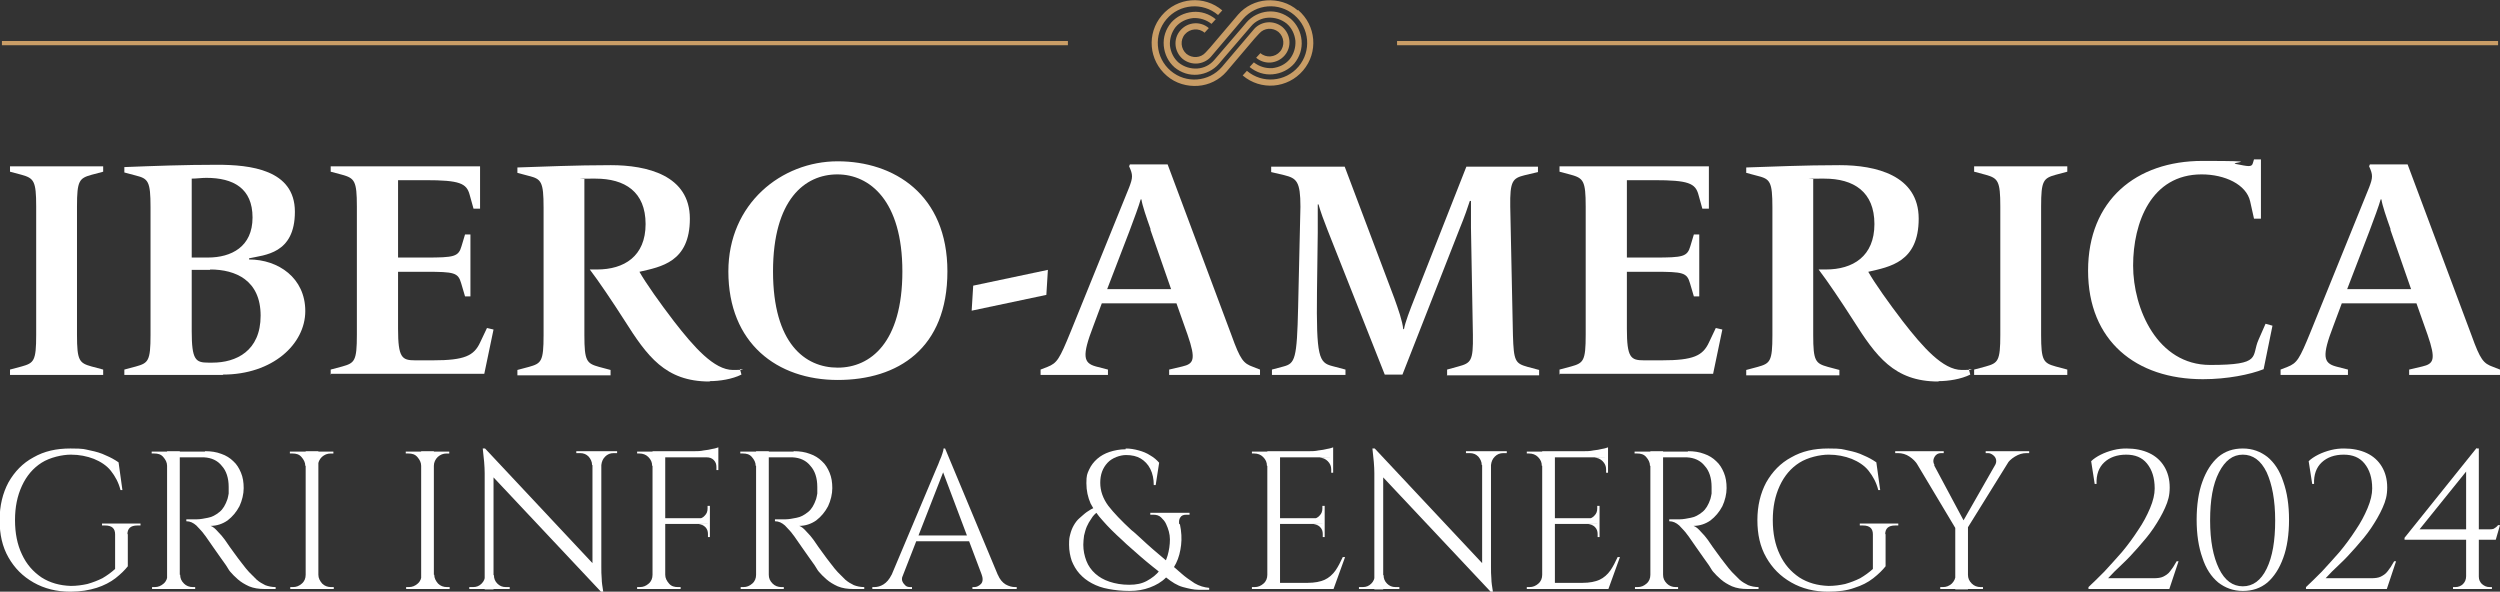 <?xml version="1.0" encoding="UTF-8"?>
<svg id="Camada_1" data-name="Camada 1" xmlns="http://www.w3.org/2000/svg" version="1.1" viewBox="0 0 649.4 153.7">
  <rect x="0" y="0" width="649.4" height="153.7" fill="#333333" stroke="none"/>
  <defs>
    <style>
      .cls-1 {
        fill: none;
        stroke: #c99d66;
        stroke-miterlimit: 10;
        stroke-width: 1.1px;
      }

      .cls-2 {
        fill: #c99d66;
      }

      .cls-2, .cls-3 {
        stroke-width: 0px;
      }

      .cls-3 {
        fill: #fff;
      }
    </style>
  </defs>
  <g>
    <path class="cls-3" d="M2.6,97.4v-1.4l3-.8c3.2-.9,3.8-1.4,3.8-8.2v-33.4c0-6.6-.6-7.3-3.8-8.2l-3-.8v-1.4h24.2v1.4l-3,.8c-3.2.9-3.8,1.5-3.8,8.2v33.4c0,6.7.6,7.3,3.8,8.2l3,.8v1.4H2.6Z"/>
    <path class="cls-3" d="M57.9,97.4h-25.6v-1.4l3-.8c3.2-.9,3.8-1.4,3.8-8.2v-33.2c0-6.7-.6-7.4-3.8-8.2l-3-.8v-1.4c7.8-.3,15.6-.6,24.1-.6s20.2,1.2,20.2,12.2-7.9,11.2-11.9,12.1v.3c7.6,0,14.6,4.8,14.6,13.4s-8.5,16.5-21.4,16.5ZM53.6,46.2c-1.2,0-2.6.2-3.8.2v20.5h4.2c6.1,0,11.6-2.8,11.6-10.4s-5-10.3-12-10.3ZM54.6,70.1h-4.8v15.9c0,7.5,1,8.2,4.3,8.2h1.1c6.1,0,12.5-3,12.5-12.2s-6.5-12-13.1-12Z"/>
    <path class="cls-3" d="M85.9,97.4v-1.4l3-.8c3.2-.9,3.8-1.4,3.8-8.2v-33.4c0-6.6-.6-7.3-3.8-8.2l-3-.8v-1.4h38.8v11h-1.7l-1-3.6c-.8-3-2.6-3.8-11.5-3.8h-7.1v20.1h7.2c7.4,0,8.5-.2,9.3-3l.9-3h1.4v16.1h-1.4l-1-3.4c-.8-2.8-1.8-3-9.2-3h-7.2v14.8c0,7.5,1,8.2,4.4,8.2h4.7c8.2,0,10.6-1.2,12.2-4.6l1.8-3.8,1.7.4-2.4,11.5h-39.8Z"/>
    <path class="cls-3" d="M184.3,99.1c-11.5,0-16.2-6.6-22.1-15.9-3-4.7-6.7-10.2-9-13.2h1.9c7,0,12.6-3.4,12.6-11.8s-5.4-11.8-13-11.8-2,0-2.9.2v40.5c0,6.7.6,7.3,3.8,8.2l3,.8v1.4h-24.2v-1.4l3-.8c3.2-.9,3.8-1.4,3.8-8.2v-33.2c0-6.7-.6-7.4-3.8-8.2l-3-.8v-1.4c6.5-.2,15-.6,24.3-.6s20.5,2.6,20.5,13.9-7.5,12.5-13.1,13.8c1.7,3,5.4,8.2,9,12.9,5.2,6.7,10.4,12.6,15.3,12.6s1.2-.2,1.8-.3l.4,1.5c-2.4,1.2-5.7,1.7-8.2,1.7Z"/>
    <path class="cls-3" d="M189.2,70.5c0-17.6,13.8-28.6,28.4-28.6s28.5,8.6,28.5,28.6-12.8,28.2-28.5,28.2-28.4-9.5-28.4-28.2ZM234.4,70.5c0-18.4-8.5-25.2-16.9-25.2s-16.7,6.5-16.7,25.2,8.3,25,16.8,25,16.8-6.5,16.8-25Z"/>
    <path class="cls-3" d="M271.8,76.6l-19.4,4.1.4-6.5,19.4-4.1-.4,6.5Z"/>
    <path class="cls-3" d="M303.7,97.4v-1.4l3.4-.8c3-.7,3.6-1.8,1.4-8.2l-2.9-8.2h-19.4l-2.2,5.9c-3,7.8-2.6,9.6.7,10.5l3.1.8v1.4h-17.5v-1.4l1.8-.7c2.5-1,3.1-2,6-9.1l15.2-37.5c1-2.6,1-3.3,0-5.5l.2-.5h9.8l16.6,44.4c2.3,6.4,3.1,7.3,5.6,8.2l1.8.7v1.4h-23.6ZM298.9,59.6c-1.1-3.1-2.2-6.3-2.4-7.8h-.2c-.4,1.5-1.7,5-2.9,8.2l-5.8,15.1h16.6l-5.4-15.5Z"/>
    <path class="cls-3" d="M375.9,97.4v-1.4l2.9-.8c3.3-.9,3.9-1.4,3.8-8.2l-.5-27.8c0-2.4,0-5,0-7h-.3c-.4,1.3-1.4,4.2-2.6,7.1l-14.9,38h-4.6l-14.8-37.4c-1-2.5-1.9-5-2.4-6.8h-.2c0,.7,0,3.2,0,7.3l-.2,15.3c-.2,17.1.5,18.5,4,19.4l3.4.9v1.4h-19.1v-1.4l3-.8c3-.8,3.5-1.9,3.8-15.4l.6-26.1c0-6.6-1-7.4-4.2-8.2l-3.4-.8v-1.4h19.1l12.9,34.2c1,2.8,2.1,5.9,2.3,8h.2c.3-1.8,1.6-5.1,2.7-7.9l13.5-34.3h18.6v1.4l-3.4.8c-3.2.8-3.9,1.5-3.8,8.2l.7,33.4c.2,6.7.6,7.3,3.8,8.2l3,.8v1.4h-24Z"/>
    <path class="cls-3" d="M405.1,97.4v-1.4l3-.8c3.2-.9,3.8-1.4,3.8-8.2v-33.4c0-6.6-.6-7.3-3.8-8.2l-3-.8v-1.4h38.8v11h-1.7l-1-3.6c-.8-3-2.6-3.8-11.5-3.8h-7.1v20.1h7.2c7.4,0,8.5-.2,9.3-3l.9-3h1.4v16.1h-1.4l-1-3.4c-.8-2.8-1.8-3-9.2-3h-7.2v14.8c0,7.5,1,8.2,4.4,8.2h4.7c8.2,0,10.6-1.2,12.2-4.6l1.8-3.8,1.7.4-2.4,11.5h-39.8Z"/>
    <path class="cls-3" d="M503.5,99.1c-11.5,0-16.2-6.6-22.1-15.9-3-4.7-6.7-10.2-9-13.2h1.9c7,0,12.6-3.4,12.6-11.8s-5.4-11.8-13-11.8-2,0-2.9.2v40.5c0,6.7.6,7.3,3.8,8.2l3,.8v1.4h-24.2v-1.4l3-.8c3.2-.9,3.8-1.4,3.8-8.2v-33.2c0-6.7-.6-7.4-3.8-8.2l-3-.8v-1.4c6.5-.2,15-.6,24.3-.6s20.5,2.6,20.5,13.9-7.5,12.5-13.1,13.8c1.7,3,5.4,8.2,9,12.9,5.2,6.7,10.4,12.6,15.3,12.6s1.2-.2,1.8-.3l.4,1.5c-2.4,1.2-5.7,1.7-8.2,1.7Z"/>
    <path class="cls-3" d="M512.8,97.4v-1.4l3-.8c3.2-.9,3.8-1.4,3.8-8.2v-33.4c0-6.6-.6-7.3-3.8-8.2l-3-.8v-1.4h24.2v1.4l-3,.8c-3.2.9-3.8,1.5-3.8,8.2v33.4c0,6.7.6,7.3,3.8,8.2l3,.8v1.4h-24.2Z"/>
    <path class="cls-3" d="M572.2,98.5c-17.3,0-29.8-9.9-29.8-28.2s12.5-28.5,29.7-28.5,6.5.4,8.7.8c3.1.6,4.1.9,4.4-.2l.3-1h1.8v15.4h-1.8l-1-4.5c-1-4.4-6.6-7-12.6-7-13.1,0-17.8,12.5-17.8,23.7s6.3,25.8,20,25.8,10.6-2.2,12.6-6.6l1.8-4.1,1.8.5-2.3,11.3c-3.5,1.4-9.5,2.6-15.7,2.6Z"/>
    <path class="cls-3" d="M625.8,97.4v-1.4l3.4-.8c3-.7,3.6-1.8,1.4-8.2l-2.9-8.2h-19.4l-2.2,5.9c-3,7.8-2.6,9.6.7,10.5l3.1.8v1.4h-17.5v-1.4l1.8-.7c2.5-1,3.1-2,6-9.1l15.2-37.5c1-2.6,1-3.3,0-5.5l.2-.5h9.8l16.6,44.4c2.3,6.4,3.1,7.3,5.6,8.2l1.8.7v1.4h-23.6ZM621,59.6c-1.1-3.1-2.2-6.3-2.4-7.8h-.2c-.4,1.5-1.7,5-2.9,8.2l-5.8,15.1h16.6l-5.4-15.5Z"/>
    <g>
      <path class="cls-3" d="M33.2,138.7v8.4c-.8,1-1.8,2-3.2,3.1-1.3,1-3,1.9-4.9,2.5s-4.2,1-6.8,1c-3.6,0-6.8-.8-9.6-2.4-2.8-1.6-4.9-3.7-6.5-6.5-1.6-2.8-2.3-6-2.3-9.7s.8-7,2.3-9.8c1.6-2.8,3.7-5,6.5-6.5,2.8-1.6,5.9-2.3,9.6-2.3s3.6.2,5.1.5c1.5.3,2.9.7,4.1,1.3,1.2.5,2.3,1.1,3.3,1.8l1,7.2h-.5c-.5-2-1.4-3.6-2.5-5s-2.7-2.4-4.4-3.1c-1.8-.7-3.8-1.1-6-1.1s-5.4.7-7.6,2.1c-2.2,1.4-3.9,3.4-5.1,6-1.2,2.6-1.8,5.5-1.8,8.9s.6,6.4,1.8,8.9c1.2,2.6,2.9,4.5,5.1,6,2.2,1.4,4.7,2.1,7.6,2.2,1.5,0,2.9-.2,4.3-.5,1.4-.4,2.7-.9,3.9-1.5,1.2-.7,2.3-1.5,3.3-2.4v-9c0-1.5-.8-2.3-2.6-2.3h-.8v-.5h10v.5h-.8c-1.8,0-2.6.8-2.6,2.3Z"/>
      <path class="cls-3" d="M43.6,121h-.2c0-.9-.4-1.6-1-2.3s-1.4-.9-2.3-.9h-.7v-.5h4.1v3.7ZM43.6,149.3v3.7h-4.1v-.5h.7c.9,0,1.6-.3,2.3-.9s1-1.4,1-2.3h.2ZM46.7,117.2v35.8h-3.3v-35.8h3.3ZM53.3,117.2c1.5,0,2.9.2,4.2.7,1.2.4,2.3,1.1,3.1,1.9.9.8,1.5,1.8,2,3s.7,2.5.7,4-.4,3.2-1.1,4.7c-.8,1.5-1.8,2.7-3.1,3.7-1.3.9-2.8,1.4-4.4,1.4.6.2,1.2.7,1.9,1.5.7.7,1.3,1.4,1.8,2.1.9,1.3,1.7,2.5,2.4,3.4.7,1,1.4,1.9,2.1,2.8.7.9,1.3,1.7,1.8,2.2.7.7,1.4,1.4,2,2,.7.6,1.4,1,2.2,1.4.8.3,1.7.5,2.7.5v.5h-2.8c-1.6,0-2.9-.2-4.1-.7-1.1-.5-2.1-1.1-2.9-1.8-.8-.7-1.5-1.4-2-2-.1-.1-.4-.5-.8-1.2s-1-1.4-1.6-2.3c-.6-.9-1.3-1.8-1.9-2.7-.6-.9-1.1-1.6-1.6-2.3-.4-.6-.7-1-.8-1.1-.6-.9-1.4-1.6-2.1-2.4-.8-.7-1.6-1.1-2.6-1.1v-.5c1.1,0,2,0,2.7,0,.9,0,1.9-.2,2.9-.4,1.1-.2,2-.7,3-1.5.9-.7,1.6-1.9,2.1-3.4.1-.4.2-.8.3-1.4,0-.6,0-1.1,0-1.7,0-2.3-.6-4.2-1.8-5.5-1.1-1.4-2.7-2.1-4.6-2.2-1,0-1.9,0-2.9,0-1,0-2.2,0-3.6,0,0,0,0-.2-.1-.4,0-.3-.2-.6-.4-1.1h7.2ZM46.6,149.3h.2c0,.9.3,1.6,1,2.3.6.6,1.4.9,2.3.9h.6v.5h-4v-3.7Z"/>
      <path class="cls-3" d="M79.5,121h-.2c0-.9-.4-1.6-1-2.3s-1.4-.9-2.3-.9h-.7v-.5h4.1v3.7ZM79.5,149.3v3.7h-4.1v-.5h.7c.9,0,1.6-.3,2.3-.9s1-1.4,1-2.3h.2ZM82.7,117.2v35.8h-3.3v-35.8h3.3ZM82.5,121v-3.7h4.1v.5h-.7c-.9,0-1.6.3-2.3.9-.6.6-1,1.4-1,2.3h-.2ZM82.5,149.3h.2c0,.9.4,1.6,1,2.3.6.6,1.4.9,2.3.9h.7v.5h-4.1v-3.7Z"/>
      <path class="cls-3" d="M109.6,121h-.2c0-.9-.4-1.6-1-2.3s-1.4-.9-2.3-.9h-.7v-.5h4.1v3.7ZM109.6,149.3v3.7h-4.1v-.5h.7c.9,0,1.6-.3,2.3-.9s1-1.4,1-2.3h.2ZM112.7,117.2v35.8h-3.3v-35.8h3.3ZM112.6,121v-3.7h4.1v.5h-.7c-.9,0-1.6.3-2.3.9-.6.6-1,1.4-1,2.3h-.2ZM112.6,149.3h.2c0,.9.4,1.6,1,2.3.6.6,1.4.9,2.3.9h.7v.5h-4.1v-3.7Z"/>
      <path class="cls-3" d="M126.1,149.4v3.6h-4.2v-.5h1c.9,0,1.6-.3,2.2-.9.6-.6.9-1.3.9-2.2h.2ZM126,116.5l2.2,2.9v33.7c0,0-2.3,0-2.3,0v-30.2c0-1.7-.2-3.9-.5-6.4h.5ZM126,116.5l29.7,31.7.5,5.6-29.7-31.6-.5-5.6ZM128.3,149.4c0,.9.3,1.6.9,2.2.6.6,1.3.9,2.2.9h1v.5h-4.2v-3.6h.2ZM149.7,117.2h4.2v3.6h-.1c0-.9-.4-1.6-.9-2.2-.6-.6-1.3-.9-2.2-.9h-1v-.5ZM156.2,117.2v30c0,1.1,0,2.1.1,3.1,0,1,.2,2.1.4,3.4h-.5l-2.3-2.7v-33.8h2.3ZM160.3,117.2v.5h-.9c-.9,0-1.6.3-2.2.9s-.9,1.3-1,2.2h-.2v-3.6h4.2Z"/>
      <path class="cls-3" d="M169.6,121h-.2c0-.9-.3-1.6-1-2.3-.6-.6-1.4-.9-2.3-.9h-.6v-.5s4,0,4,0v3.7ZM169.6,149.3v3.7h-4.1v-.5h.7c.9,0,1.6-.3,2.3-.9s1-1.4,1-2.3h.2ZM172.8,117.2v35.8h-3.3v-35.8h3.3ZM186.6,117.2v1.6h-14v-1.6h14ZM184.4,134.6v1.5h-11.8v-1.5h11.8ZM172.6,149.3h.2c0,.9.4,1.6,1,2.3s1.4.9,2.3.9h.7v.5h-4.1v-3.7ZM186.6,116.3v1.5l-6.2-.6c.7,0,1.5,0,2.4-.2.8-.1,1.6-.2,2.3-.4.7-.1,1.2-.3,1.5-.4ZM184.4,131.4v3.4h-3c.7-.1,1.3-.4,1.7-.9.5-.5.7-1.1.7-1.8v-.7h.5ZM184.4,136.1v3.4h-.5v-.8c0-.7-.2-1.3-.7-1.8-.5-.5-1.1-.7-1.7-.7h0c0-.1,3-.1,3-.1ZM186.6,118.7v3.4h-.5v-.8c0-.7-.2-1.3-.7-1.8s-1.1-.7-1.8-.7v-.2h3Z"/>
      <path class="cls-3" d="M196.5,121h-.2c0-.9-.4-1.6-1-2.3s-1.4-.9-2.3-.9h-.7v-.5h4.1v3.7ZM196.5,149.3v3.7h-4.1v-.5h.7c.9,0,1.6-.3,2.3-.9s1-1.4,1-2.3h.2ZM199.7,117.2v35.8h-3.3v-35.8h3.3ZM206.2,117.2c1.5,0,2.9.2,4.2.7,1.2.4,2.3,1.1,3.1,1.9.9.8,1.5,1.8,2,3s.7,2.5.7,4-.4,3.2-1.1,4.7c-.8,1.5-1.8,2.7-3.1,3.7-1.3.9-2.8,1.4-4.4,1.4.6.2,1.2.7,1.9,1.5.7.7,1.3,1.4,1.8,2.1.9,1.3,1.7,2.5,2.4,3.4.7,1,1.4,1.9,2.1,2.8.7.9,1.3,1.7,1.8,2.2.7.7,1.4,1.4,2,2,.7.6,1.4,1,2.2,1.4.8.3,1.7.5,2.7.5v.5h-2.8c-1.6,0-2.9-.2-4.1-.7-1.1-.5-2.1-1.1-2.9-1.8-.8-.7-1.5-1.4-2-2-.1-.1-.4-.5-.8-1.2s-1-1.4-1.6-2.3c-.6-.9-1.3-1.8-1.9-2.7-.6-.9-1.1-1.6-1.6-2.3-.4-.6-.7-1-.8-1.1-.6-.9-1.4-1.6-2.1-2.4-.8-.7-1.6-1.1-2.6-1.1v-.5c1.1,0,2,0,2.7,0,.9,0,1.9-.2,2.9-.4,1.1-.2,2-.7,3-1.5.9-.7,1.6-1.9,2.1-3.4.1-.4.2-.8.3-1.4,0-.6,0-1.1,0-1.7,0-2.3-.6-4.2-1.8-5.5-1.1-1.4-2.7-2.1-4.6-2.2-1,0-1.9,0-2.9,0-1,0-2.2,0-3.6,0,0,0,0-.2-.1-.4,0-.3-.2-.6-.4-1.1h7.2ZM199.5,149.3h.2c0,.9.3,1.6,1,2.3.6.6,1.4.9,2.3.9h.6v.5h-4v-3.7Z"/>
      <path class="cls-3" d="M234.5,149.3c-.2.7-.3,1.3-.1,1.7.2.5.5.8.8,1.1s.8.4,1.2.4h.5v.5h-10.3v-.5h.5c.8,0,1.6-.2,2.4-.7s1.5-1.3,2.1-2.5h2.9ZM245.5,116.5l.5,3.6-12.8,32.8h-3.1l13.1-31.1c.4-.9.7-1.6.9-2.2.3-.6.5-1.2.7-1.8.2-.6.3-1,.3-1.3h.5ZM252.7,139.1v1.5h-16v-1.5h16ZM245.5,116.5l15.1,36.2h-4.3l-11.8-31.3,1-4.9ZM255,149.3h4.2c.5,1.2,1.2,2,2,2.5.9.5,1.7.7,2.5.7h.4v.5h-11.5v-.5h.5c.6,0,1.2-.3,1.7-.8s.6-1.4.2-2.4Z"/>
      <path class="cls-3" d="M306.5,136.2c.4,1.9.5,3.7.3,5.4-.2,1.7-.6,3.3-1.3,4.7-.7,1.4-1.6,2.7-2.7,3.8-1.1,1.1-2.5,1.9-4.1,2.5-1.6.6-3.3.9-5.3.9s-3.8-.2-5.4-.5c-1.7-.3-3.1-.8-4.4-1.5-1.3-.7-2.3-1.5-3.2-2.5-.9-1-1.5-2.1-2-3.3-.4-1.2-.7-2.6-.7-4.2s.1-1.9.3-2.7c.2-.8.5-1.6.9-2.3.4-.7.9-1.4,1.5-1.9s1.2-1.1,1.9-1.6c.7-.5,1.4-.9,2.2-1.2l.7,1.1c-.7.5-1.3,1.1-1.7,1.8-.5.7-.9,1.4-1.2,2.1-.3.7-.5,1.5-.7,2.3-.1.8-.2,1.6-.2,2.4,0,1.5.3,2.9.8,4.2s1.3,2.4,2.3,3.3c1,.9,2.2,1.6,3.7,2.1s3.2.8,5.1.8,3.3-.3,4.6-1c1.3-.7,2.5-1.6,3.4-2.8.9-1.1,1.6-2.4,2-3.8.4-1.4.6-2.8.6-4.2,0-1.4-.4-2.7-1-4-.3-.7-.8-1.2-1.3-1.7s-1.2-.7-2-.7h-.8v-.5h10.2v.5h-.8c-.8,0-1.3.2-1.6.7-.3.4-.4,1-.3,1.7ZM292.4,116.5c1.2,0,2.3.2,3.4.5,1.1.3,2.1.7,3,1.3.9.5,1.7,1.2,2.3,1.9l-.9,5.8h-.5c0-1.6-.3-3-.9-4.2s-1.5-2.1-2.5-2.7-2.3-.9-3.8-.9-3.6.7-4.8,2c-1.3,1.4-1.9,3.1-1.9,5.2s.7,4.1,2.1,6c1.4,1.8,3.4,3.9,6,6.3.8.6,1.6,1.4,2.5,2.2.9.8,1.9,1.8,3.1,2.8,1.2,1,2.5,2.1,4,3.4,1.1.9,2.2,1.8,3.3,2.8,1.1,1,2.3,1.8,3.5,2.6,1.2.7,2.5,1.1,3.8,1.2v.5c-.6,0-1.6,0-2.8,0-1.2,0-2.5-.3-4-.7-1.5-.4-2.9-1.3-4.4-2.5-1.3-1.1-2.5-2-3.6-2.9-1.1-.9-2.1-1.7-3-2.5-.9-.8-1.7-1.5-2.5-2.2-.8-.7-1.6-1.4-2.3-2.1-2-1.8-3.7-3.5-5-5-1.4-1.5-2.4-3-3.2-4.5-.7-1.6-1.1-3.3-1.1-5.3s.2-2.4.7-3.5c.5-1.1,1.2-2,2.1-2.8.9-.8,2-1.4,3.2-1.8s2.7-.7,4.2-.7Z"/>
      <path class="cls-3" d="M329.3,121h-.2c0-.9-.3-1.6-1-2.3-.6-.6-1.4-.9-2.3-.9h-.6v-.5c0,0,4,0,4,0v3.7ZM329.3,149.3v3.7h-4.1v-.5h.7c.9,0,1.6-.3,2.3-.9s1-1.4,1-2.3h.2ZM332.5,117.2v35.8h-3.3v-35.8h3.3ZM346.3,117.2v1.6h-14v-1.6h14ZM344.1,134.6v1.5h-11.8v-1.5h11.8ZM346.3,151.4v1.6h-14v-1.6h14ZM349.4,144.7l-3,8.3h-8.5l1.8-1.6c1.8,0,3.3-.3,4.4-.8s2.1-1.4,2.8-2.4c.7-1,1.3-2.2,1.9-3.5h.5ZM346.3,116.3v1.5l-6.2-.6c.7,0,1.5,0,2.4-.2.8-.1,1.6-.2,2.3-.4.7-.1,1.2-.3,1.5-.4ZM344.1,131.4v3.4h-3c.7-.1,1.3-.4,1.7-.9.5-.5.7-1.1.7-1.8v-.7h.5ZM344.1,136.1v3.4h-.5v-.8c0-.7-.2-1.3-.7-1.8-.5-.5-1.1-.7-1.7-.7h0c0-.1,3-.1,3-.1ZM346.3,118.7v4.1h-.5v-.9c0-.8-.3-1.5-.9-2.1s-1.3-.9-2.1-.9h0c0-.1,3.5-.1,3.5-.1Z"/>
      <path class="cls-3" d="M357.2,149.4v3.6h-4.2v-.5h1c.9,0,1.6-.3,2.2-.9.6-.6.9-1.3.9-2.2h.2ZM357.1,116.5l2.2,2.9v33.7c0,0-2.3,0-2.3,0v-30.2c0-1.7-.2-3.9-.5-6.4h.5ZM357.1,116.5l29.7,31.7.5,5.6-29.7-31.6-.5-5.6ZM359.4,149.4c0,.9.3,1.6.9,2.2.6.6,1.3.9,2.2.9h1v.5h-4.2v-3.6h.2ZM380.8,117.2h4.2v3.6h-.1c0-.9-.4-1.6-.9-2.2-.6-.6-1.3-.9-2.2-.9h-1v-.5ZM387.3,117.2v30c0,1.1,0,2.1.1,3.1,0,1,.2,2.1.4,3.4h-.5l-2.3-2.7v-33.8h2.3ZM391.4,117.2v.5h-.9c-.9,0-1.6.3-2.2.9s-.9,1.3-1,2.2h-.2v-3.6h4.2Z"/>
      <path class="cls-3" d="M400.7,121h-.2c0-.9-.3-1.6-1-2.3-.6-.6-1.4-.9-2.3-.9h-.6v-.5c0,0,4,0,4,0v3.7ZM400.7,149.3v3.7h-4.1v-.5h.7c.9,0,1.6-.3,2.3-.9s1-1.4,1-2.3h.2ZM403.9,117.2v35.8h-3.3v-35.8h3.3ZM417.7,117.2v1.6h-14v-1.6h14ZM415.5,134.6v1.5h-11.8v-1.5h11.8ZM417.7,151.4v1.6h-14v-1.6h14ZM420.8,144.7l-3,8.3h-8.5l1.8-1.6c1.8,0,3.3-.3,4.4-.8s2.1-1.4,2.8-2.4c.7-1,1.3-2.2,1.9-3.5h.5ZM417.7,116.3v1.5l-6.2-.6c.7,0,1.5,0,2.4-.2.8-.1,1.6-.2,2.3-.4.7-.1,1.2-.3,1.5-.4ZM415.5,131.4v3.4h-3c.7-.1,1.3-.4,1.7-.9.5-.5.7-1.1.7-1.8v-.7h.5ZM415.5,136.1v3.4h-.5v-.8c0-.7-.2-1.3-.7-1.8-.5-.5-1.1-.7-1.7-.7h0c0-.1,3-.1,3-.1ZM417.7,118.7v4.1h-.5v-.9c0-.8-.3-1.5-.9-2.1s-1.3-.9-2.1-.9h0c0-.1,3.5-.1,3.5-.1Z"/>
      <path class="cls-3" d="M428.8,121h-.2c0-.9-.4-1.6-1-2.3s-1.4-.9-2.3-.9h-.7v-.5h4.1v3.7ZM428.8,149.3v3.7h-4.1v-.5h.7c.9,0,1.6-.3,2.3-.9s1-1.4,1-2.3h.2ZM432,117.2v35.8h-3.3v-35.8h3.3ZM438.5,117.2c1.5,0,2.9.2,4.2.7,1.2.4,2.3,1.1,3.1,1.9.9.8,1.5,1.8,2,3s.7,2.5.7,4-.4,3.2-1.1,4.7c-.8,1.5-1.8,2.7-3.1,3.7-1.3.9-2.8,1.4-4.4,1.4.6.2,1.2.7,1.9,1.5.7.7,1.3,1.4,1.8,2.1.9,1.3,1.7,2.5,2.4,3.4.7,1,1.4,1.9,2.1,2.8.7.9,1.3,1.7,1.8,2.2.7.7,1.4,1.4,2,2,.7.6,1.4,1,2.2,1.4.8.3,1.7.5,2.7.5v.5h-2.8c-1.6,0-2.9-.2-4.1-.7-1.1-.5-2.1-1.1-2.9-1.8-.8-.7-1.5-1.4-2-2-.1-.1-.4-.5-.8-1.2s-1-1.4-1.6-2.3c-.6-.9-1.3-1.8-1.9-2.7-.6-.9-1.1-1.6-1.6-2.3-.4-.6-.7-1-.8-1.1-.6-.9-1.4-1.6-2.1-2.4-.8-.7-1.6-1.1-2.6-1.1v-.5c1.1,0,2,0,2.7,0,.9,0,1.9-.2,2.9-.4,1.1-.2,2-.7,3-1.5.9-.7,1.6-1.9,2.1-3.4.1-.4.2-.8.3-1.4,0-.6,0-1.1,0-1.7,0-2.3-.6-4.2-1.8-5.5-1.1-1.4-2.7-2.1-4.6-2.2-1,0-1.9,0-2.9,0-1,0-2.2,0-3.6,0,0,0,0-.2-.1-.4,0-.3-.2-.6-.4-1.1h7.2ZM431.8,149.3h.2c0,.9.3,1.6,1,2.3.6.6,1.4.9,2.3.9h.6v.5h-4v-3.7Z"/>
      <path class="cls-3" d="M489.8,138.7v8.4c-.8,1-1.8,2-3.2,3.1s-3,1.9-4.9,2.5c-1.9.7-4.2,1-6.8,1-3.6,0-6.8-.8-9.6-2.4-2.8-1.6-4.9-3.7-6.5-6.5-1.6-2.8-2.3-6-2.3-9.7s.8-7,2.3-9.8c1.6-2.8,3.7-5,6.5-6.5,2.8-1.6,5.9-2.3,9.6-2.3s3.6.2,5.1.5c1.5.3,2.9.7,4.1,1.3,1.2.5,2.3,1.1,3.3,1.8l1,7.2h-.5c-.5-2-1.4-3.6-2.5-5s-2.7-2.4-4.4-3.1c-1.8-.7-3.8-1.1-6-1.1s-5.4.7-7.6,2.1c-2.2,1.4-3.9,3.4-5.1,6-1.2,2.6-1.8,5.5-1.8,8.9s.6,6.4,1.8,8.9c1.2,2.6,2.9,4.5,5.1,6,2.2,1.4,4.7,2.1,7.6,2.2,1.5,0,2.9-.2,4.3-.5,1.4-.4,2.7-.9,3.9-1.5,1.2-.7,2.3-1.5,3.3-2.4v-9c0-1.5-.8-2.3-2.6-2.3h-.8v-.5h10v.5h-.8c-1.8,0-2.6.8-2.6,2.3Z"/>
      <path class="cls-3" d="M502.4,120.9l-4.3-.2c-.5-.8-1.2-1.5-2.1-2.1-.9-.6-1.9-.9-3-.9h-.7v-.5h12.6v.5h-.7c-.7,0-1.3.3-1.7,1-.4.7-.4,1.4,0,2.1ZM500.5,117.3l10,18.7-2.2,1.8-12.2-20.4h4.4ZM508,149.3v3.7h-4v-.5h.7c.9,0,1.6-.3,2.3-.9.6-.6,1-1.4,1-2.3h.1ZM511.2,136.6v16.5h-3.3v-16.5h3.3ZM520.3,117.3h3.1l-12.6,20.3-1.8-.6,11.3-19.8ZM511,149.3h.2c0,.9.3,1.6,1,2.3.6.6,1.4.9,2.3.9h.6v.5h-4v-3.7ZM518.2,120.9c.3-.5.4-1,.3-1.5-.1-.5-.4-.9-.8-1.2-.4-.3-.8-.5-1.3-.5h-.6v-.5h11.3v.5h-.7c-1.1,0-2,.3-3,.9s-1.7,1.3-2.2,2.1l-3.1.2Z"/>
      <path class="cls-3" d="M544.1,125.6l-.9-5.8c.6-.6,1.5-1.2,2.5-1.7s2.1-.9,3.3-1.2c1.2-.3,2.3-.4,3.4-.4,2.2,0,4.2.4,5.9,1.2,1.7.8,3,2,3.9,3.5.9,1.5,1.4,3.3,1.4,5.4s-.4,3.5-1.2,5.3c-.8,1.8-1.8,3.5-3,5.3s-2.6,3.4-4,5-2.8,3.1-4.2,4.4-2.6,2.5-3.6,3.6h11.8c1,0,1.9-.1,2.5-.4s1.3-.7,1.8-1.4c.5-.6,1.1-1.5,1.7-2.6h.5l-2.4,7.2h-21v-.5c1.2-1.1,2.5-2.4,4.1-4,1.5-1.6,3-3.3,4.6-5.1,1.5-1.8,2.9-3.7,4.2-5.7,1.3-1.9,2.3-3.8,3.1-5.7s1.2-3.6,1.2-5.1c0-2.8-.7-4.9-2-6.5-1.3-1.6-3.1-2.3-5.4-2.3-2.4,0-4.3.7-5.7,2-1.4,1.3-2.1,3.2-2,5.6h-.5Z"/>
      <path class="cls-3" d="M582.6,116.5c2.5,0,4.6.8,6.4,2.2,1.8,1.5,3.2,3.6,4.1,6.4,1,2.8,1.5,6.1,1.5,9.9s-.5,7.2-1.5,9.9c-1,2.8-2.4,4.9-4.1,6.4-1.8,1.5-3.9,2.2-6.4,2.2s-4.6-.8-6.4-2.2c-1.8-1.5-3.2-3.6-4.1-6.4-1-2.8-1.5-6.1-1.5-9.9s.5-7.2,1.5-9.9c1-2.8,2.4-4.9,4.1-6.4,1.8-1.5,3.9-2.2,6.4-2.2ZM582.6,118.1c-2.6,0-4.6,1.5-6.2,4.6s-2.3,7.2-2.3,12.5.8,9.4,2.3,12.5,3.6,4.6,6.2,4.6,4.7-1.5,6.2-4.6c1.5-3.1,2.2-7.2,2.2-12.5s-.8-9.4-2.2-12.5c-1.5-3.1-3.6-4.6-6.2-4.6Z"/>
      <path class="cls-3" d="M600.6,125.6l-.9-5.8c.6-.6,1.5-1.2,2.5-1.7,1-.5,2.1-.9,3.3-1.2,1.2-.3,2.3-.4,3.4-.4,2.2,0,4.2.4,5.9,1.2,1.7.8,3,2,3.9,3.5.9,1.5,1.4,3.3,1.4,5.4s-.4,3.5-1.2,5.3-1.8,3.5-3,5.3-2.6,3.4-4,5c-1.4,1.6-2.8,3.1-4.2,4.4-1.4,1.3-2.6,2.5-3.6,3.6h11.8c1,0,1.9-.1,2.5-.4s1.3-.7,1.8-1.4c.5-.6,1.1-1.5,1.7-2.6h.5l-2.4,7.2h-21v-.5c1.2-1.1,2.5-2.4,4.1-4,1.5-1.6,3-3.3,4.6-5.1,1.5-1.8,2.9-3.7,4.2-5.7,1.3-1.9,2.3-3.8,3.1-5.7.8-1.9,1.2-3.6,1.2-5.1,0-2.8-.7-4.9-2-6.5s-3.1-2.3-5.4-2.3c-2.4,0-4.3.7-5.7,2s-2.1,3.2-2,5.6h-.5Z"/>
      <path class="cls-3" d="M643.4,116.5l.5,1.9-15.4,19.1h17.6c1,0,1.6,0,1.9-.3.3-.2.6-.4.9-.8h.5l-1.1,3.8h-23.7v-.5l18.7-23.3ZM643.9,149.8c0,.8.3,1.4.8,1.9.6.5,1.2.8,2,.8h.6v.5h-10.1v-.5h.6c.8,0,1.5-.3,2-.8s.8-1.2.8-2h3.3ZM640.6,121.6l2.8-5.1h.5v36.5h-3.3v-31.3Z"/>
    </g>
  </g>
  <g>
    <path class="cls-2" d="M327.1,8.7c1.3-1.5,3.5-1.6,5-.4,1.5,1.3,1.7,3.6.4,5.1-1.3,1.5-3.6,1.7-5.1.4l-1.1,1.2c2.2,1.9,5.5,1.6,7.4-.6,1.9-2.2,1.6-5.5-.6-7.4-1.1-.9-2.5-1.3-3.8-1.2-1.3.1-2.6.7-3.5,1.7,0,0,0,0,0,0l-1.1,1.3-6.2,7.3-1.1,1.3c-3.4,3.9-9.3,4.4-13.3,1-4-3.4-4.5-9.4-1.1-13.4,3.4-4,9.4-4.5,13.4-1.1l1.1-1.2c-4.7-4-11.7-3.4-15.7,1.3-4,4.7-3.4,11.7,1.3,15.7,2.3,2,5.3,2.8,8.1,2.6,2.8-.2,5.5-1.5,7.4-3.7,0,0,0,0,0,0l1.1-1.3,6.2-7.3,1.1-1.2ZM309.9,4.7c1.7-.1,3.4.4,4.8,1.5l1.1-1.2c-1.7-1.4-3.8-2.1-6-1.9-2.2.2-4.2,1.2-5.6,2.8-1.4,1.7-2.1,3.8-1.9,6,.2,2.2,1.2,4.2,2.8,5.6,1.7,1.4,3.8,2.1,6,1.9,2.1-.2,4.1-1.2,5.5-2.8,0,0,0,0,0,0l1.1-1.3h0l7.3-8.5c1.1-1.3,2.7-2.1,4.4-2.2,1.7-.1,3.4.4,4.8,1.5,1.3,1.1,2.1,2.7,2.3,4.5.1,1.7-.4,3.4-1.5,4.8-1.1,1.3-2.7,2.1-4.5,2.3-1.7.1-3.4-.4-4.8-1.5l-1.1,1.2c1.7,1.4,3.8,2.1,6,1.9,2.2-.2,4.2-1.2,5.6-2.8,1.4-1.7,2.1-3.8,1.9-6-.2-2.2-1.2-4.2-2.8-5.6-1.7-1.4-3.8-2.1-6-1.9-2.1.2-4.1,1.2-5.5,2.8,0,0,0,0,0,0l-1.1,1.3h0l-7.3,8.5c-1.1,1.3-2.7,2.1-4.4,2.2-1.7.1-3.4-.4-4.8-1.5-1.3-1.1-2.1-2.7-2.3-4.5-.1-1.7.4-3.4,1.5-4.8,1.1-1.3,2.7-2.1,4.5-2.3ZM337.1,2.7c-2.3-2-5.3-2.8-8.1-2.6-2.8.2-5.5,1.5-7.4,3.7,0,0,0,0,0,0l-1.1,1.3-6.2,7.3-1.1,1.2c-1.3,1.5-3.5,1.6-5,.4-1.5-1.3-1.7-3.6-.4-5.1,1.3-1.5,3.6-1.7,5.1-.4l1.1-1.2c-2.2-1.9-5.5-1.6-7.4.6-1.9,2.2-1.6,5.5.6,7.4,1.1.9,2.5,1.3,3.8,1.2,1.3-.1,2.6-.7,3.5-1.7,0,0,0,0,0,0l1.1-1.3,6.2-7.3,1.1-1.3c3.4-3.9,9.3-4.4,13.3-1,4,3.4,4.5,9.4,1.1,13.4-3.4,4-9.4,4.5-13.4,1.1l-1.1,1.2c4.7,4,11.7,3.4,15.7-1.3,4-4.7,3.4-11.7-1.3-15.7Z"/>
    <line class="cls-1" x1="277.4" y1="11.2" x2=".5" y2="11.2"/>
    <line class="cls-1" x1="648.9" y1="11.2" x2="362.9" y2="11.2"/>
  </g>
</svg>